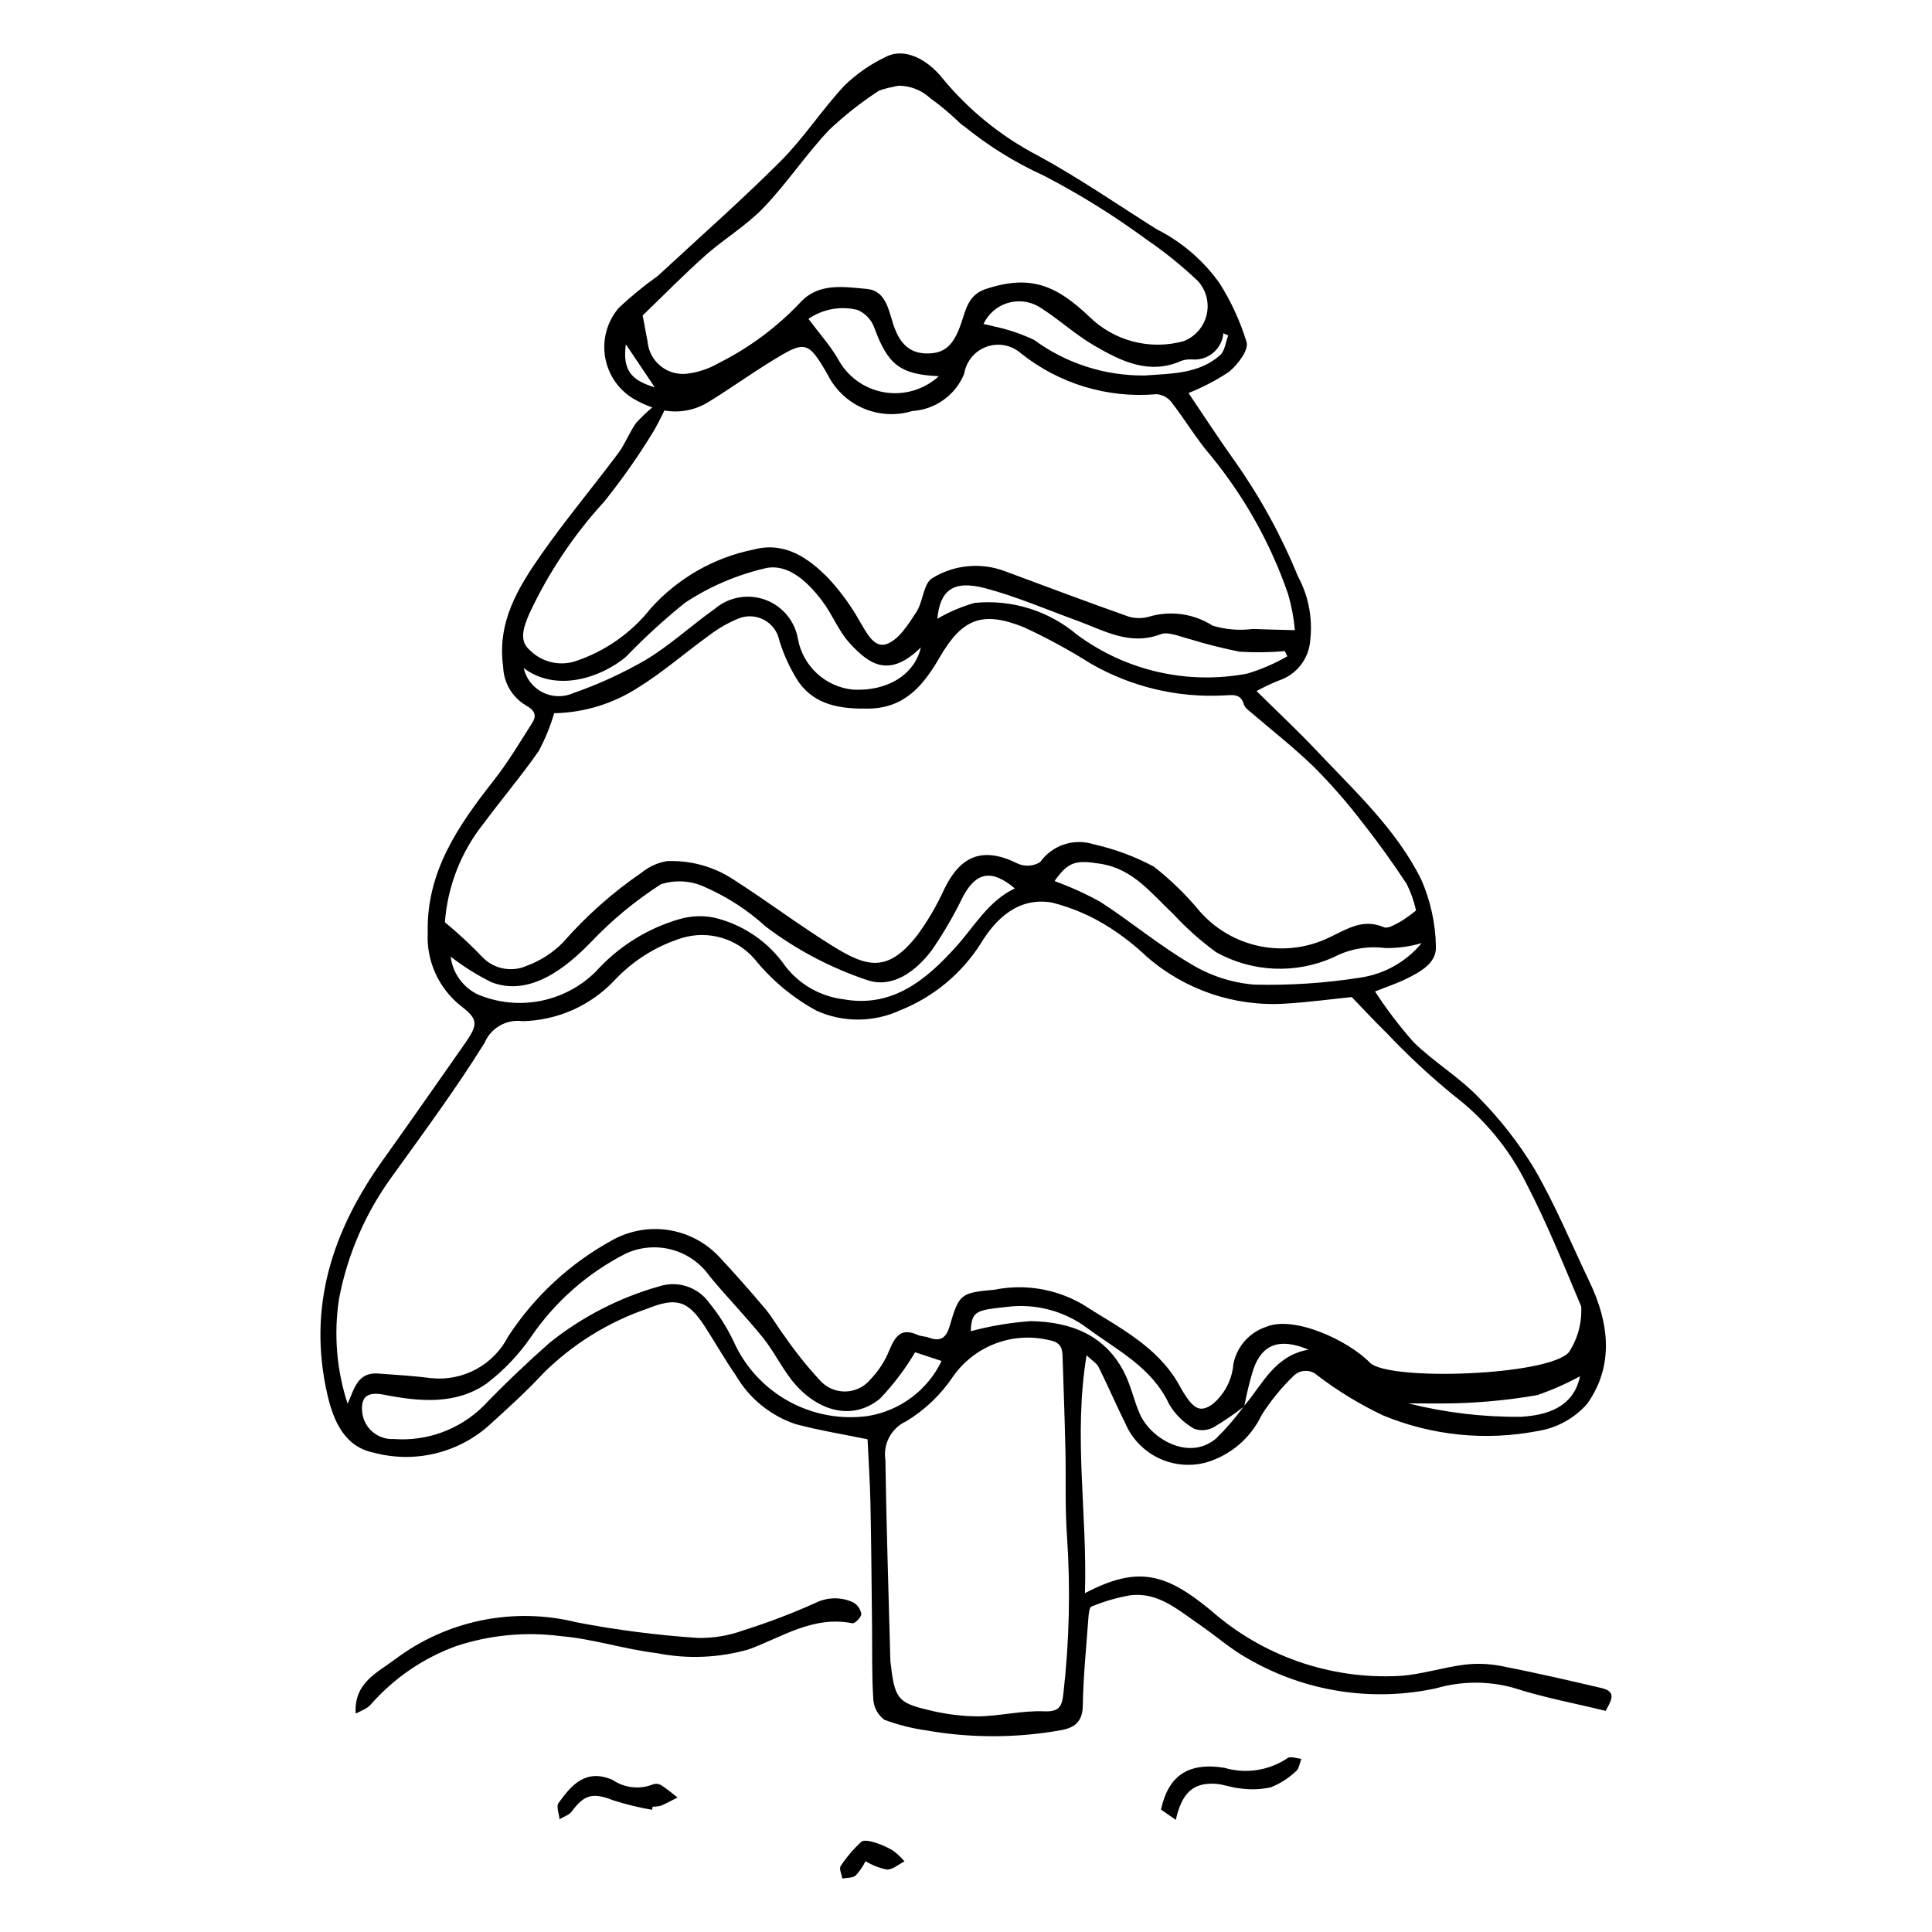 <?xml version="1.0" encoding="UTF-8"?>
<!-- Uploaded to: ICON Repo, www.iconrepo.com, Generator: ICON Repo Mixer Tools -->
<svg fill="#000000" width="800px" height="800px" version="1.1" viewBox="144 144 512 512" xmlns="http://www.w3.org/2000/svg">
 <g>
  <path d="m568.54 591.38c-8.898-2.094-17.809-4.137-26.773-5.879v-0.004c-3.223-0.621-6.519-0.73-9.777-0.328-5.742 0.727-11.359 2.617-17.109 2.969h-0.004c-18.324 0.988-36.301-5.269-50.051-17.422-11.738-9.645-19.168-11.961-33.309-4.512 0.676-20.953-3.113-41.707 0.441-63.039 1.375 1.324 2.648 2.062 3.195 3.156 2.453 4.894 4.602 9.934 7.039 14.832v0.004c1.719 4.031 4.836 7.305 8.777 9.219 3.945 1.91 8.445 2.332 12.676 1.188 6.473-1.902 11.824-6.481 14.711-12.578 2.375-3.742 5.18-7.188 8.363-10.273 1.73-1.824 4.609-1.902 6.441-0.18 5.391 4.094 11.188 7.625 17.301 10.535 12.922 5.363 27.133 6.824 40.879 4.199 5.109-0.773 9.785-3.309 13.223-7.168 7.199-10.07 5.957-21.383 0.676-32.41-4.789-10-9.027-20.316-14.582-29.883h0.004c-4.191-6.926-9.195-13.328-14.898-19.07-5.168-5.371-11.816-9.305-17.145-14.551v-0.004c-3.738-4.215-7.152-8.707-10.223-13.434 3-1.195 5.684-2.07 8.188-3.305 3.758-1.852 8.188-4.188 7.945-8.652v0.004c-0.113-6.148-1.453-12.215-3.941-17.836-6.648-13.281-17.648-23.398-27.734-34.086-5.031-5.332-10.402-10.344-15.852-15.73 1.867-1.031 3.797-1.953 5.777-2.754 4.801-1.52 8.164-5.84 8.461-10.863 0.648-5.789-0.488-11.637-3.258-16.762-4.367-10.695-9.93-20.863-16.582-30.309-4.269-5.957-8.25-12.117-12.441-18.305 3.785-1.488 7.398-3.379 10.777-5.637 2.281-1.906 5.191-5.672 4.629-7.832v0.004c-1.691-5.551-4.129-10.848-7.246-15.742-4.312-6.012-10.016-10.891-16.629-14.211-10.418-6.578-20.605-13.598-31.395-19.484v0.004c-9.762-5.07-18.395-12.07-25.375-20.57-3.66-4.578-9.746-8.367-15.105-5.547v0.004c-3.996 1.906-7.656 4.457-10.832 7.551-5.961 6.371-10.758 13.859-16.906 20.016-10.43 10.438-21.539 20.203-32.359 30.246-0.109 0.102-0.23 0.191-0.348 0.285-3.594 2.555-7.004 5.352-10.211 8.375-3.039 3.57-4.359 8.297-3.613 12.926 0.75 4.629 3.492 8.695 7.504 11.121 1.59 0.93 3.266 1.703 5.004 2.305-1.504 1.285-2.93 2.656-4.273 4.106-1.805 2.512-2.891 5.555-4.738 8.027-6.738 9.02-13.992 17.668-20.438 26.891-6.144 8.789-11.719 17.918-10.059 29.762v0.004c0.141 4.199 2.414 8.035 6.023 10.18 2.254 1.238 2.981 2.594 1.699 4.606-3.25 5.102-6.356 10.344-10.074 15.09-9.395 11.98-18.023 24.215-17.641 40.531-0.387 7.496 2.871 14.719 8.746 19.391 4.637 3.543 4.664 4.91 1.113 9.98-7.234 10.328-14.441 20.676-21.77 30.934-13.273 18.586-20.031 38.773-14.691 62.066 1.633 7.121 4.586 13.848 12.191 15.41 10.691 2.906 22.129 0.27 30.465-7.031 4.926-4.5 9.926-8.961 14.445-13.852h-0.004c7.785-7.766 17.23-13.656 27.629-17.227 7.676-3.066 10.781-2.316 15.324 4.719 2.777 4.301 5.305 8.773 8.227 12.977 3.539 6.062 9.156 10.637 15.812 12.875 6.277 1.684 12.723 2.711 19.074 4.023 0.246 5.273 0.641 11.191 0.766 17.109 0.227 10.887 0.297 21.773 0.426 32.66 0.074 6.363-0.09 12.742 0.328 19.09l-0.004-0.004c0.121 2.16 1.184 4.16 2.91 5.469 3.641 1.355 7.418 2.309 11.266 2.844 11.449 2 23.156 2.031 34.613 0.09 3.816-0.57 6.648-1.73 6.731-6.598 0.133-7.719 0.906-15.422 1.473-23.121 0.082-1.125 0.219-2.969 0.832-3.203l0.004-0.004c3.231-1.344 6.594-2.332 10.035-2.945 7.512-1.086 12.871 3.828 18.516 7.68 4.359 2.977 8.363 6.57 12.953 9.098v-0.004c15.09 8.738 32.898 11.523 49.93 7.805 6.602-1.895 13.594-1.949 20.219-0.156 8.047 2.613 16.422 4.164 24.598 6.16 1.547-2.754 2.941-5.094-0.969-6.012zm-94.773-74.855c0.625-3.25 1.418-6.465 2.375-9.633 2.363-6.711 6.981-8.414 14.629-5.227-9.035 1.609-12.148 9.172-17.004 14.859zm73.324 2.938v0.004c-10.07 0.098-20.109-1.098-29.879-3.559l8.516 0.031c8.598-0.004 17.18-0.742 25.652-2.211 3.914-1.352 7.707-3.027 11.344-5.008-1.797 8.555-9.25 10.34-15.633 10.746zm-26.344-125.53c-4.102 4.965-9.902 8.223-16.273 9.148-9.305 1.465-18.719 2.086-28.133 1.852-5.926-0.496-11.652-2.363-16.727-5.461-8.375-4.887-15.898-11.227-24.066-16.504h-0.004c-3.879-2.137-7.918-3.965-12.078-5.473 3.691-5.301 5.781-5.602 12.227-4.574 8.73 1.391 13.473 7.949 19.25 13.312l-0.004-0.004c3.445 3.742 7.25 7.133 11.363 10.125 9.562 5.316 21.07 5.816 31.062 1.352 4.168-2.203 8.91-3.066 13.59-2.477 3.312 0.082 6.617-0.355 9.793-1.297zm-46.227-71.418c-15.816 3.004-32.168-0.738-45.102-10.32-7.539-6.367-17.34-9.402-27.16-8.418-3.445 0.988-6.758 2.398-9.855 4.203 0.715-7.516 4.176-10.312 12.574-8.121 8.277 2.16 16.238 5.633 24.328 8.566 7.195 2.609 14.012 6.801 22.258 3.66 2.094-0.797 5.152 0.656 7.719 1.277 4.344 1.34 8.75 2.453 13.207 3.34 4 0.258 8.012 0.207 12-0.156l0.664 1.371v0.004c-3.352 1.941-6.918 3.484-10.633 4.594zm-6.312-90.195 1.281 0.582c-0.691 1.777-0.891 4.109-2.164 5.238-5.613 4.977-12.914 4.84-19.875 5.367-10.566 0.133-20.887-3.176-29.402-9.43-3.469-1.641-7.121-2.859-10.879-3.629-0.809-0.254-1.648-0.387-2.531-0.59v-0.004c1.238-2.656 3.543-4.664 6.34-5.535 2.801-0.871 5.836-0.52 8.363 0.965 5.035 3.129 9.465 7.281 14.574 10.258 7.137 4.164 14.609 7.906 23.164 4.086h-0.004c0.855-0.297 1.754-0.426 2.656-0.387 2.047 0.23 4.102-0.375 5.695-1.676 1.598-1.305 2.598-3.195 2.781-5.246zm-137.28-20.621c4.957-4.402 10.82-7.867 15.379-12.617 6.223-6.484 11.25-14.117 17.426-20.652 4.074-3.856 8.492-7.332 13.195-10.387 0.93-0.352 1.879-0.637 2.852-0.852 0.211-0.004 0.422-0.039 0.629-0.105 0.148-0.047 0.293-0.082 0.438-0.121 0.449-0.09 0.898-0.176 1.355-0.254 3.133 0.027 6.137 1.242 8.414 3.394 1.773 1.258 3.477 2.613 5.106 4.055 0.539 0.5 1.086 0.992 1.637 1.477 0.453 0.422 0.906 0.844 1.352 1.277 0.199 0.195 0.43 0.348 0.684 0.461 6.488 5.285 13.629 9.719 21.246 13.184 9.484 4.922 18.57 10.57 27.176 16.902 4.856 3.312 9.43 7.016 13.688 11.066 2.18 2.438 3.023 5.789 2.25 8.965-0.773 3.176-3.059 5.769-6.113 6.934-8.879 2.434-18.387-0.039-24.953-6.496-8.637-8.164-15.449-11.352-27.547-7.301-4.469 1.496-5.199 5.402-6.387 8.941-1.965 5.848-4.363 8.316-9.594 8.09-4.856-0.215-7.109-3.555-8.496-7.91-1.207-3.801-2.055-8.73-6.879-9.168-6.098-0.555-12.859-1.738-17.68 3.566l0.004-0.008c-6.215 6.57-13.527 12.008-21.609 16.059-2.543 1.477-5.356 2.434-8.27 2.82-2.551 0.34-5.129-0.375-7.137-1.988-2.004-1.609-3.266-3.969-3.484-6.531-0.488-2.481-0.938-4.969-1.301-6.894 5.715-5.504 10.988-10.906 16.621-15.906zm61.867 31.996c-3.934 3.606-9.324 5.176-14.578 4.246-5.254-0.93-9.777-4.25-12.234-8.988-2.106-3.531-4.902-6.66-7.742-10.453v0.004c3.773-2.594 8.469-3.465 12.922-2.394 2.129 0.867 3.785 2.606 4.547 4.769 3.598 9.766 6.809 12.359 17.086 12.816zm-82.941-8.457 7.652 11.395c-6.473-1.906-8.512-4.734-7.652-11.395zm-25.645 71.543c5.07-10.914 11.789-20.984 19.918-29.855 4.731-5.894 9.078-12.086 13.012-18.539 0.34-0.527 1.75-3.106 2.926-5.606h-0.004c4.086 0.73 8.301-0.098 11.805-2.324 5.652-3.457 11.035-7.348 16.684-10.812 8.75-5.371 9.555-5.512 14.824 3.703v-0.004c2 3.981 5.348 7.129 9.441 8.883 4.098 1.754 8.684 2 12.945 0.699 2.992-0.184 5.871-1.207 8.305-2.957 2.438-1.746 4.328-4.148 5.457-6.926 0.52-3.262 2.762-5.992 5.863-7.129 3.102-1.141 6.578-0.512 9.082 1.645 10.152 8.148 23.062 12.055 36.027 10.906 1.555 0.109 2.988 0.871 3.941 2.102 3.582 4.606 6.578 9.691 10.367 14.109 8.996 10.957 15.969 23.434 20.582 36.84 0.891 3.098 1.488 6.273 1.777 9.484-4.277-0.117-7.699-0.168-11.117-0.316v-0.004c-3.578 0.469-7.215 0.172-10.672-0.867-4.953-3.168-11.027-4.055-16.68-2.441-1.801 0.555-3.723 0.574-5.535 0.055-10.965-3.871-21.855-7.969-32.758-12.02-6.371-2.434-13.516-1.766-19.328 1.801-2.371 1.406-2.418 6.254-4.258 9.043-2.117 3.207-4.535 7.191-7.773 8.402-3.387 1.27-5.406-2.984-7.242-6.059h0.004c-2.285-4.062-5.039-7.848-8.203-11.273-5.352-5.481-11.664-9.859-19.82-7.699-10.562 2.121-20.152 7.602-27.344 15.625-5.188 6.562-12.195 11.449-20.148 14.047-4.238 1.281-8.84 0.105-11.941-3.059-2.93-2.473-1.516-6.184-0.137-9.453zm-1.426 14.266c8.773 6.598 20.66 2.422 27.09-2.969 4.922-5.113 10.164-9.91 15.688-14.359 6.535-4.305 13.789-7.406 21.414-9.16 5.957-1.242 11.09 3.691 14.82 8.566 2.715 3.547 4.356 7.981 7.32 11.254 5.461 6.027 10.715 9.23 18.926 1.191-1.676 7.223-8.84 11.672-18.004 11.191h0.004c-3.535-0.355-6.863-1.84-9.484-4.238-2.625-2.394-4.402-5.574-5.07-9.062-0.777-4.805-4.082-8.816-8.645-10.5-4.566-1.684-9.684-0.777-13.395 2.371-6.164 4.367-11.77 9.582-18.203 13.477-6.125 3.555-12.578 6.519-19.266 8.855-2.609 1.172-5.609 1.105-8.168-0.176-2.559-1.285-4.406-3.648-5.027-6.445zm-10.52 41.059c4.746-6.418 9.938-12.516 14.492-19.062 1.715-3.191 3.09-6.555 4.102-10.035 7.809-0.145 15.426-2.445 22.008-6.644 6.664-4.09 12.605-9.32 18.969-13.91h0.004c2.328-1.801 4.887-3.289 7.602-4.43 2.238-1.004 4.812-0.922 6.984 0.219 2.172 1.141 3.699 3.215 4.141 5.629 1.203 3.856 2.926 7.535 5.117 10.93 4.527 6.246 11.297 7.09 18.512 6.988 9.672-0.141 14.586-6.285 18.816-13.562 5.949-10.242 11.223-12.477 22.395-7.973h-0.004c6.113 2.832 12.039 6.055 17.734 9.648 10.695 6.141 22.934 9.055 35.242 8.391 2.348-0.117 4.481-0.559 5.285 2.484h0.004c0.242 0.559 0.633 1.043 1.129 1.395 5.812 5.004 11.895 9.723 17.387 15.055v-0.004c4.578 4.598 8.852 9.488 12.793 14.641 4.176 5.273 8.109 10.762 11.805 16.379h-0.004c1.121 2.231 1.957 4.594 2.492 7.035-1.301 1.074-2.672 2.059-4.106 2.945-1.391 0.719-3.305 1.965-4.383 1.508-5.648-2.398-9.762 0.477-14.496 2.699-5.684 2.762-12.113 3.586-18.309 2.344-6.195-1.242-11.812-4.481-15.992-9.219-3.625-4.402-7.723-8.395-12.223-11.906-5-2.672-10.34-4.652-15.871-5.887-5.258-1.707-11.016 0.191-14.227 4.691-1.77 1.102-3.969 1.27-5.883 0.441-9.262-4.644-15.207-2.215-19.559 6.762-1.906 4.203-4.231 8.199-6.938 11.934-7.961 10.352-13.5 8.785-22.691 3.074-8.867-5.512-17.238-11.832-26.035-17.469-5.258-3.508-11.496-5.258-17.816-4.988-2.477 0.418-4.801 1.477-6.742 3.074-7.695 5.277-14.695 11.5-20.84 18.52-2.703 2.731-5.973 4.828-9.578 6.148-3.859 1.715-8.375 0.926-11.426-1.996-3.227-3.383-6.648-6.57-10.25-9.551 0.715-9.609 4.328-18.781 10.359-26.297zm-8.828 35.418c3.387 2.633 7.031 4.914 10.879 6.809 10.336 3.91 20.012-4.191 26.234-10.602v0.004c5.555-5.859 11.797-11.027 18.59-15.391 3.789-1.227 7.902-0.984 11.52 0.672 5.973 2.598 11.473 6.164 16.285 10.551 8.113 6.133 17.164 10.906 26.805 14.145 6.797 2.363 13.062-2.383 17.23-7.957v-0.004c3.098-4.508 5.848-9.242 8.234-14.164 3.484-6.519 7.574-7.309 13.727-2.152-7.031 3.363-10.617 9.934-15.504 15.371-7.727 8.602-16.828 16.422-29.988 14l0.004 0.004c-6.031-0.762-11.52-3.879-15.266-8.668-4.477-6.504-11.207-11.117-18.887-12.949-3.047-0.621-6.199-0.492-9.191 0.367-8.57 2.477-16.277 7.309-22.242 13.949-4.031 3.992-9.164 6.695-14.738 7.766-5.574 1.07-11.34 0.457-16.562-1.762-3.918-1.902-6.606-5.664-7.129-9.988zm-27.316 118.49c-2.938-8.984-3.711-18.535-2.262-27.875 2.227-11.672 7.008-22.707 14.004-32.312 8.402-11.668 16.965-23.262 24.555-35.461v0.004c1.672-3.977 5.805-6.332 10.074-5.746 9.172-0.203 17.887-4.043 24.223-10.68 4.945-5.332 11.203-9.266 18.152-11.41 3.387-0.996 6.988-0.996 10.375 0 3.387 0.996 6.414 2.945 8.727 5.613 4.547 5.633 10.164 10.312 16.531 13.762 7.047 3.121 15.102 3.051 22.094-0.188 8.758-3.492 16.195-9.648 21.266-17.598 4.188-6.926 10.168-12.41 18.887-10.938 5.512 1.383 10.762 3.668 15.527 6.762 3.398 2.195 6.582 4.699 9.516 7.481 10.129 8.887 23.367 13.398 36.812 12.551 6.164-0.371 12.289-1.203 17.629-1.746 3.484 3.602 6.227 6.609 9.152 9.43h0.004c5.574 5.914 11.527 11.457 17.82 16.602 8.184 6.238 14.816 14.289 19.363 23.52 5.453 10.492 9.863 21.523 14.461 32.43 0.242 4.277-0.891 8.52-3.234 12.109-5.32 6.266-47.898 7.766-52.777 2.777-5.785-5.914-20.168-12.598-27.555-9.445v-0.004c-4.406 1.5-7.684 5.227-8.602 9.789-0.324 4.152-2.309 8-5.508 10.668-2.996 2.16-4.598 1.168-6.359-1.055-0.973-1.34-1.844-2.754-2.609-4.223-5.934-10.32-16.145-15.148-25.656-21.27-7.008-4.016-15.234-5.359-23.156-3.773-8.922 0.816-9.418 1.027-11.902 9.637-0.875 3.035-2.383 4.238-5.508 3.066-0.969-0.363-2.098-0.32-3.031-0.742-4.191-1.898-5.84 0.258-7.336 3.809-1.176 2.988-2.926 5.719-5.148 8.035-1.664 1.996-4.121 3.156-6.719 3.172-2.598 0.016-5.07-1.113-6.758-3.086-3.344-3.625-6.426-7.484-9.227-11.543-1.805-2.371-3.246-5.031-5.16-7.301-3.949-4.688-8.008-9.289-12.195-13.766v-0.004c-3.531-3.766-8.219-6.254-13.32-7.066-5.102-0.812-10.328 0.094-14.859 2.578-11.227 6.109-20.762 14.91-27.746 25.613-1.879 3.668-4.82 6.684-8.438 8.652-3.621 1.973-7.75 2.805-11.852 2.391-4.691-0.586-9.418-0.898-14.133-1.23-5.641-0.402-6.383 4.277-8.121 8.012zm137.97 3.238v-0.004c-7.285 1.016-14.703-0.363-21.141-3.93-6.434-3.562-11.535-9.121-14.539-15.84-1.746-3.68-3.934-7.137-6.519-10.289-3.008-4.164-8.375-5.894-13.254-4.273-10.566 2.992-20.43 8.074-29.004 14.941-6.09 5.398-12.012 11.02-17.645 16.891h-0.004c-6.285 6.137-14.906 9.273-23.664 8.609-4.086 0.207-7.664-2.711-8.289-6.75-0.562-4.418 1.27-5.867 5.691-5 9.418 1.844 19.039 2.742 27.227-2.945h-0.004c4.562-3.477 8.543-7.656 11.789-12.383 6.371-9.328 14.98-16.906 25.039-22.039 3.82-1.781 8.141-2.16 12.211-1.078 4.07 1.086 7.633 3.57 10.055 7.012 4.594 5.59 9.688 10.773 14.211 16.414 3.172 3.953 5.32 8.762 8.691 12.5 6.785 7.527 15.621 9.09 22.273 3.555l0.004 0.004c3.559-3.727 6.68-7.848 9.301-12.285l7.012 2.312c-3.727 7.731-10.977 13.164-19.441 14.574zm51.711 73.598c-0.352 3.191-0.941 4.844-5.082 4.668-5.887-0.254-11.797 1.293-17.715 1.34-4.488-0.059-8.949-0.656-13.293-1.773-7.938-1.883-8.652-3.125-9.75-12.863-0.469-17.766-1.059-35.527-1.32-53.293l0.004 0.004c-0.684-4.277 1.57-8.48 5.512-10.277 4.949-3 9.184-7.047 12.402-11.855 2.762-3.949 6.644-6.984 11.145-8.711 4.5-1.73 9.41-2.074 14.109-0.988 2.711 0.441 3.688 1.613 3.766 4.031 0.273 8.352 0.574 16.707 0.77 25.059 0.176 7.594-0.137 15.207 0.41 22.777 0.957 13.961 0.637 27.98-0.957 41.883zm-8.645-98.734c-5.371 0.379-10.691 1.273-15.891 2.668 0.191-5.434 1.57-5.586 9.547-6.438 7.516-0.965 15.117 1.016 21.203 5.527 7.922 5.887 17.262 10.445 21.824 20.266h-0.004c1.609 2.711 3.902 4.957 6.648 6.504 1.719 0.617 3.621 0.449 5.207-0.449 2.711-1.602 5.312-3.379 7.789-5.32-2.164 3-4.59 5.801-7.246 8.379-7.195 6.019-17.238 0.023-20.141-6.477-1.516-3.391-2.273-7.121-3.875-10.465-5.047-10.535-14.461-14.02-25.062-14.195z"/>
  <path d="m238.26 598.11c-0.52-8.164 5.82-10.902 10.398-14.348 13.781-10.383 31.508-13.988 48.246-9.812 10.559 2.023 21.234 3.394 31.961 4.113 4.191 0.098 8.363-0.602 12.297-2.059 6.512-2.051 12.895-4.484 19.117-7.293 3.086-1.492 6.68-1.523 9.789-0.082 1.172 0.633 1.98 1.773 2.188 3.09 0.023 0.852-1.703 2.594-2.383 2.461-10.379-2.07-18.609 3.691-27.492 6.934v-0.004c-7.902 2.258-16.23 2.598-24.289 0.992-8.559-1.008-16.961-3.805-25.52-4.516-9.324-1.207-18.801-0.297-27.723 2.66-8.664 3.156-16.395 8.434-22.488 15.355-0.391 0.445-0.852 0.832-1.359 1.141-0.73 0.438-1.527 0.77-2.742 1.367z"/>
  <path d="m455.6 626.29-3.926-2.742c1.914-8.809 7.062-12.621 16.773-11.066 5.691 1.688 11.84 0.75 16.766-2.562 0.734-0.566 2.422 0.09 3.668 0.18-0.453 1.121-0.594 2.617-1.418 3.289v-0.004c-1.938 1.828-4.203 3.277-6.672 4.269-2.625 0.582-5.332 0.688-7.992 0.309-2.352-0.168-4.668-1.176-7.012-1.262-5.68-0.207-8.582 2.484-10.188 9.59z"/>
  <path d="m316.79 623.61c-3.461-0.586-6.871-1.414-10.211-2.484-5.387-2.117-7.688-1.648-11.062 2.93-0.707 0.961-2.137 1.383-3.234 2.051-0.129-1.449-0.918-3.375-0.281-4.269 3.481-4.871 7.297-9.211 14.34-6.141h0.004c3.141 2.144 7.141 2.59 10.676 1.191 0.707-0.266 1.496-0.203 2.152 0.172 1.535 0.973 2.926 2.176 4.375 3.285-1.449 0.738-2.871 1.547-4.367 2.18h0.004c-0.723 0.188-1.465 0.277-2.211 0.258z"/>
  <path d="m373.37 637.24c-0.684 1.391-1.57 2.676-2.625 3.812-0.844 0.672-2.328 0.547-3.527 0.773-0.18-1.129-0.898-2.625-0.434-3.316v0.004c1.559-2.348 3.394-4.5 5.469-6.414 0.633-0.574 2.426-0.176 3.57 0.18 1.719 0.523 3.363 1.258 4.894 2.188 1.094 0.832 2.094 1.777 2.984 2.82-1.539 0.781-3.055 2.144-4.621 2.18-2.016-0.41-3.949-1.164-5.711-2.227z"/>
 </g>
</svg>